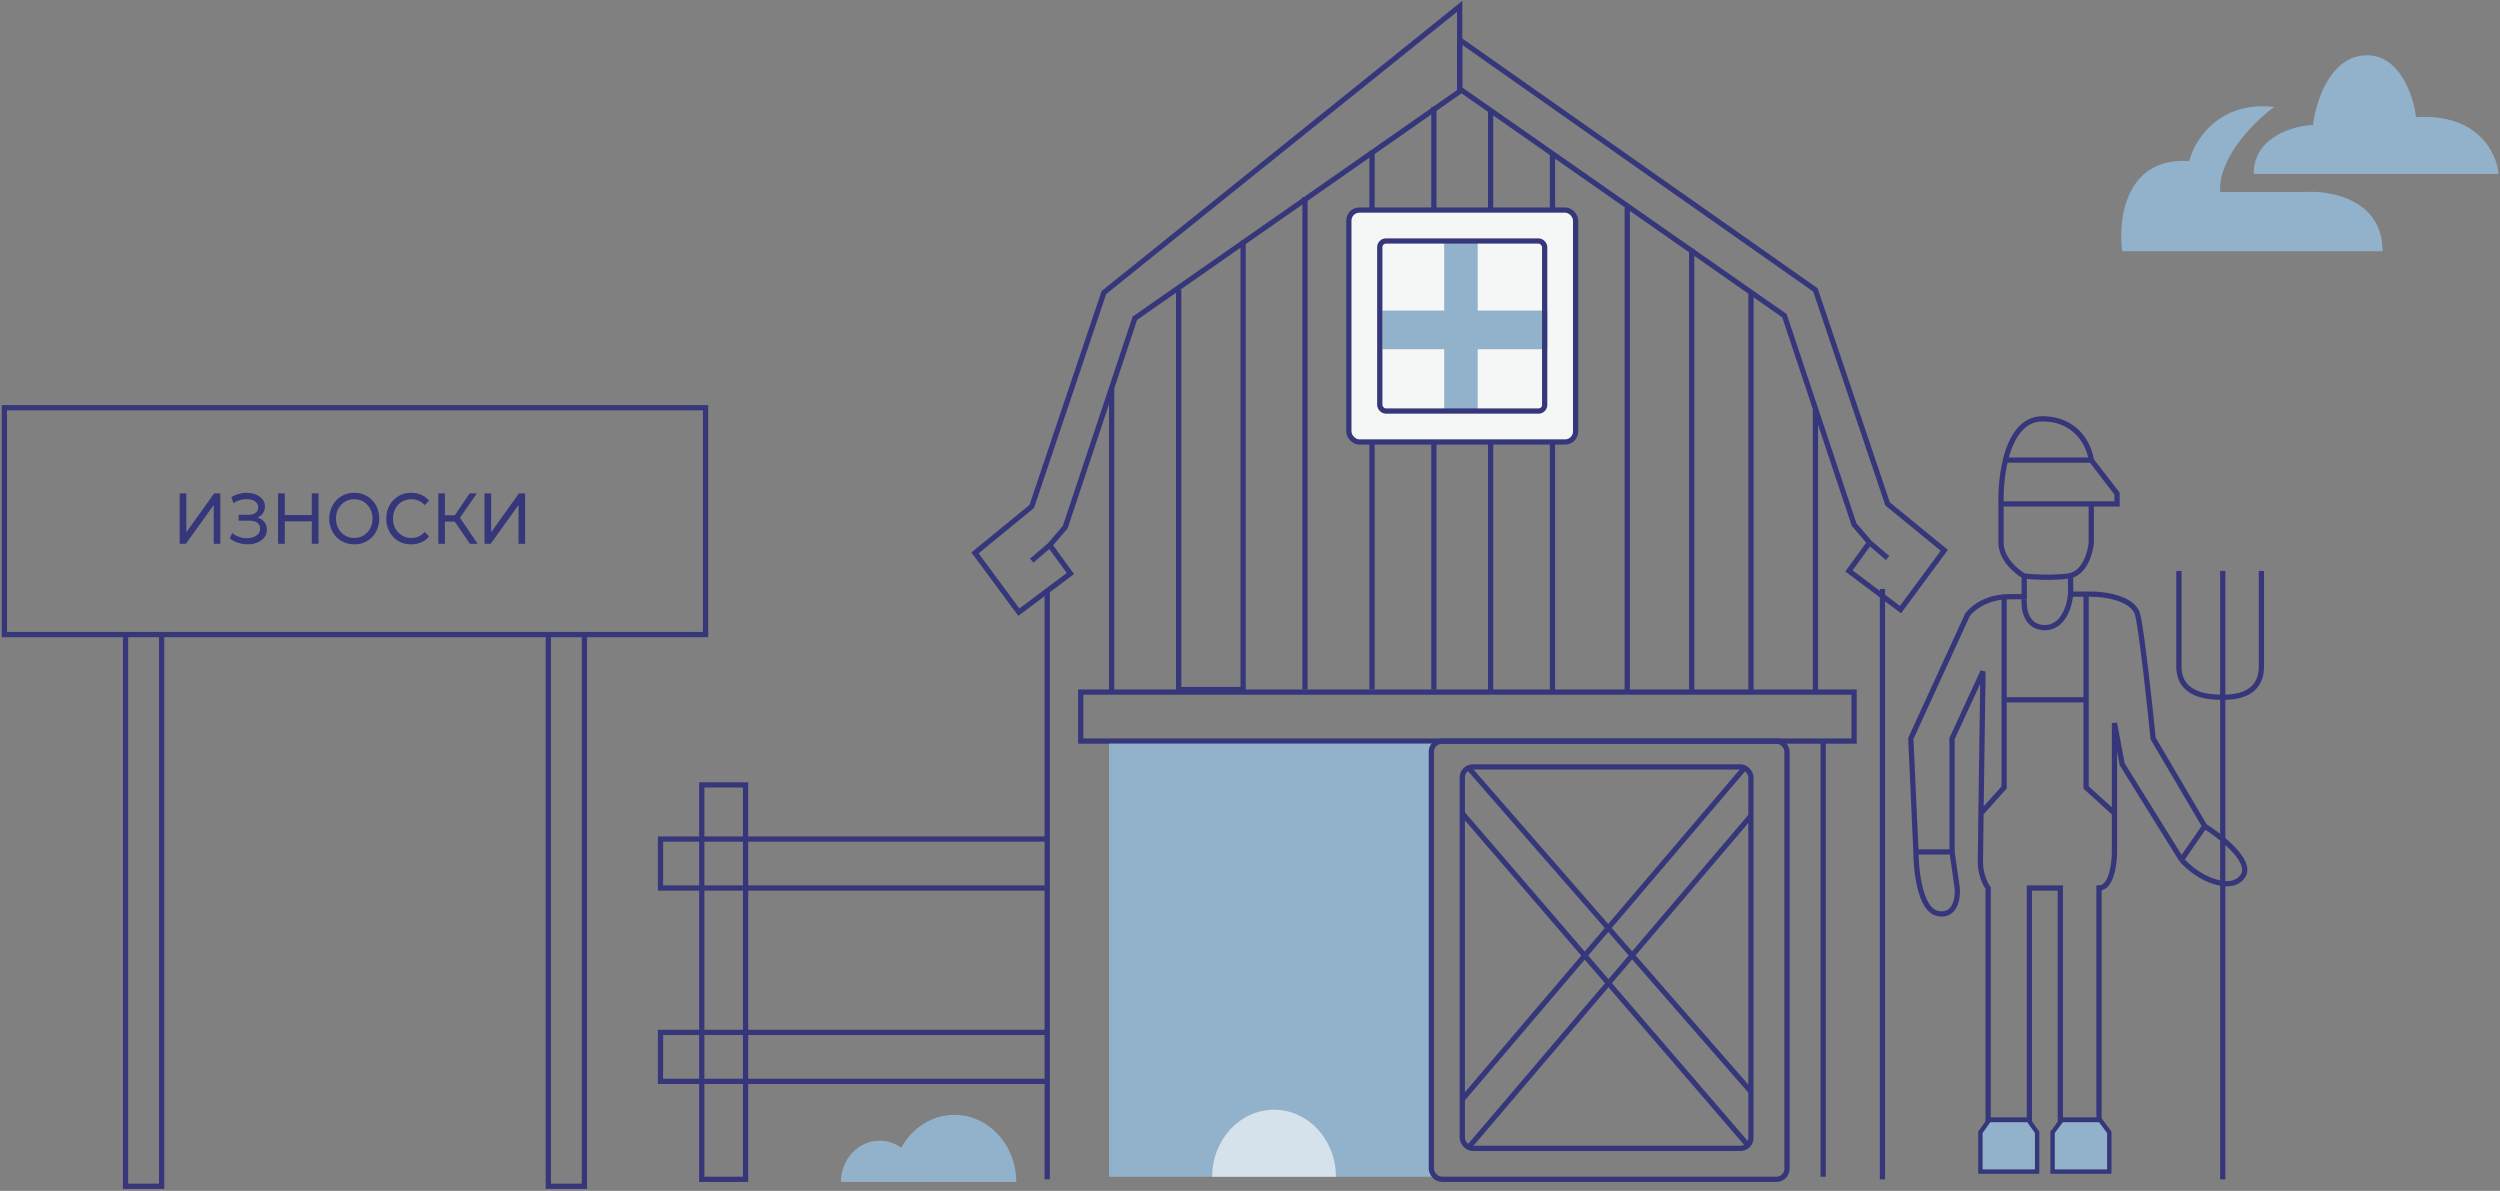 <?xml version="1.0" encoding="UTF-8"?> <svg xmlns="http://www.w3.org/2000/svg" width="571" height="272" viewBox="0 0 571 272" fill="none"><rect x="0" y="0" width="571" height="272" fill="#808080" stroke="none"/><path d="M28.674 144.938H1V93.124H161.154V144.938H36.917M28.674 144.938V270.942H36.917V144.938M28.674 144.938H36.917M125.237 144.938V270.942H133.481V144.938H125.237Z" stroke="#36367A" stroke-width="1.2"></path><path d="M41.039 124.199V112.686H42.558V121.567L48.909 112.686H50.32V124.199H48.817V115.334L42.45 124.199H41.039Z" fill="#36367A"></path><path d="M52.487 122.949L53.024 121.731C53.495 122.126 54.011 122.422 54.574 122.62C55.146 122.817 55.714 122.921 56.276 122.932C56.839 122.932 57.355 122.85 57.826 122.685C58.306 122.521 58.69 122.274 58.976 121.945C59.263 121.616 59.406 121.211 59.406 120.728C59.406 120.136 59.181 119.687 58.731 119.38C58.291 119.073 57.677 118.919 56.89 118.919H54.497V117.587H56.783C57.468 117.587 58 117.439 58.378 117.143C58.767 116.836 58.961 116.414 58.961 115.876C58.961 115.471 58.843 115.131 58.608 114.857C58.383 114.572 58.071 114.358 57.672 114.215C57.284 114.073 56.839 114.001 56.338 114.001C55.847 113.99 55.34 114.062 54.819 114.215C54.297 114.358 53.796 114.588 53.316 114.906L52.825 113.557C53.479 113.163 54.159 112.888 54.865 112.735C55.581 112.57 56.271 112.521 56.936 112.587C57.601 112.642 58.199 112.806 58.731 113.08C59.273 113.344 59.702 113.694 60.02 114.133C60.347 114.561 60.51 115.076 60.51 115.679C60.51 116.227 60.377 116.715 60.111 117.143C59.846 117.559 59.477 117.883 59.007 118.113C58.536 118.332 57.989 118.442 57.365 118.442L57.427 117.998C58.143 117.998 58.761 118.124 59.283 118.376C59.815 118.618 60.224 118.963 60.51 119.412C60.807 119.862 60.955 120.383 60.955 120.975C60.955 121.534 60.822 122.033 60.556 122.472C60.291 122.899 59.927 123.261 59.467 123.557C59.017 123.842 58.501 124.051 57.918 124.182C57.345 124.314 56.742 124.358 56.108 124.314C55.474 124.27 54.844 124.138 54.221 123.919C53.607 123.7 53.029 123.376 52.487 122.949Z" fill="#36367A"></path><path d="M71.212 112.686H72.746V124.199H71.212V112.686ZM65.045 124.199H63.511V112.686H65.045V124.199ZM71.35 119.067H64.892V117.636H71.35V119.067Z" fill="#36367A"></path><path d="M80.928 124.33C80.11 124.33 79.348 124.182 78.642 123.886C77.947 123.59 77.343 123.179 76.832 122.653C76.32 122.115 75.922 121.49 75.635 120.778C75.349 120.065 75.206 119.286 75.206 118.442C75.206 117.598 75.349 116.819 75.635 116.107C75.922 115.394 76.32 114.774 76.832 114.248C77.343 113.711 77.947 113.294 78.642 112.998C79.338 112.702 80.099 112.554 80.928 112.554C81.746 112.554 82.498 112.702 83.183 112.998C83.878 113.283 84.482 113.694 84.993 114.232C85.515 114.758 85.914 115.377 86.19 116.09C86.476 116.803 86.619 117.587 86.619 118.442C86.619 119.297 86.476 120.081 86.19 120.794C85.914 121.507 85.515 122.132 84.993 122.669C84.482 123.195 83.878 123.606 83.183 123.902C82.498 124.188 81.746 124.33 80.928 124.33ZM80.928 122.866C81.521 122.866 82.068 122.757 82.569 122.537C83.081 122.318 83.52 122.011 83.889 121.616C84.267 121.211 84.558 120.739 84.763 120.202C84.978 119.665 85.085 119.078 85.085 118.442C85.085 117.806 84.978 117.22 84.763 116.682C84.558 116.145 84.267 115.679 83.889 115.284C83.52 114.879 83.081 114.566 82.569 114.347C82.068 114.127 81.521 114.018 80.928 114.018C80.324 114.018 79.767 114.127 79.256 114.347C78.754 114.566 78.315 114.879 77.936 115.284C77.558 115.679 77.261 116.145 77.047 116.682C76.842 117.22 76.74 117.806 76.74 118.442C76.74 119.078 76.842 119.665 77.047 120.202C77.261 120.739 77.558 121.211 77.936 121.616C78.315 122.011 78.754 122.318 79.256 122.537C79.767 122.757 80.324 122.866 80.928 122.866Z" fill="#36367A"></path><path d="M93.901 124.33C93.083 124.33 92.326 124.188 91.63 123.902C90.945 123.606 90.347 123.195 89.836 122.669C89.335 122.132 88.941 121.507 88.654 120.794C88.368 120.081 88.225 119.297 88.225 118.442C88.225 117.587 88.368 116.803 88.654 116.09C88.941 115.377 89.34 114.758 89.851 114.232C90.362 113.694 90.961 113.283 91.646 112.998C92.341 112.702 93.098 112.554 93.916 112.554C94.745 112.554 95.507 112.708 96.202 113.015C96.908 113.311 97.506 113.755 97.997 114.347L97 115.383C96.591 114.922 96.13 114.583 95.619 114.363C95.108 114.133 94.561 114.018 93.978 114.018C93.374 114.018 92.812 114.127 92.29 114.347C91.779 114.566 91.334 114.873 90.956 115.268C90.577 115.663 90.281 116.134 90.066 116.682C89.861 117.22 89.759 117.806 89.759 118.442C89.759 119.078 89.861 119.67 90.066 120.218C90.281 120.756 90.577 121.222 90.956 121.616C91.334 122.011 91.779 122.318 92.29 122.537C92.812 122.757 93.374 122.866 93.978 122.866C94.561 122.866 95.108 122.757 95.619 122.537C96.13 122.307 96.591 121.956 97 121.485L97.997 122.521C97.506 123.113 96.908 123.563 96.202 123.87C95.507 124.177 94.74 124.33 93.901 124.33Z" fill="#36367A"></path><path d="M107.336 124.199L103.44 118.524L104.682 117.702L109.085 124.199H107.336ZM100.111 124.199V112.686H101.614V124.199H100.111ZM101.154 119.133V117.686H104.636V119.133H101.154ZM104.82 118.623L103.409 118.393L107.259 112.686H108.901L104.82 118.623Z" fill="#36367A"></path><path d="M110.657 124.199V112.686H112.176V121.567L118.527 112.686H119.939V124.199H118.435V115.334L112.069 124.199H110.657Z" fill="#36367A"></path><path d="M507.674 269.359V159.252M507.674 159.252V130.401M507.674 159.252C510.618 159.252 516.506 158.781 516.506 152.187C516.506 145.592 516.506 134.915 516.506 130.401M507.674 159.252C504.141 159.252 497.664 158.781 497.664 152.187C497.664 145.592 497.664 134.915 497.664 130.401" stroke="#36367A" stroke-width="1.2"></path><path d="M445.849 194.581V168.673L452.914 153.364C452.79 161.797 452.588 175.839 452.456 185.749M445.849 194.581L447.026 202.824C447.222 204.983 446.673 209.183 442.905 208.712C438.194 208.123 437.605 197.525 437.605 194.581M445.849 194.581H437.605M437.605 194.581L436.428 168.673L449.381 140.411C450.294 139.133 453.175 136.668 457.74 136.328M462.335 131.579V136.289H458.802C458.439 136.289 458.084 136.303 457.74 136.328M462.335 131.579C460.569 130.597 457.036 127.693 457.036 123.924C457.036 120.156 457.036 116.466 457.036 115.092M462.335 131.579C464.101 131.775 468.576 132.05 472.345 131.579C472.539 131.554 472.726 131.519 472.907 131.472M457.036 115.092C456.954 112.407 457.183 108.609 458.05 105.082M457.036 115.092H477.644M477.644 105.082C477.251 101.942 474.464 95.662 466.457 95.662C461.769 95.662 459.273 100.102 458.05 105.082M477.644 105.082L483.532 112.737V115.092H477.644M477.644 105.082H458.05M477.644 115.092V123.924C477.458 126.158 476.247 130.617 472.907 131.472M472.907 131.472L472.934 135.7H476.466M503.551 188.693L491.775 168.673C490.99 160.823 489.184 144.179 488.242 140.411C487.3 136.642 480.784 135.7 477.644 135.7H476.466M503.551 188.693C507.28 191.048 514.268 196.582 512.383 199.88C510.028 204.001 502.374 201.057 498.252 196.347M503.551 188.693L498.252 196.347M498.252 196.347L484.71 174.561L482.943 165.14V185.749M457.74 136.328V179.86L452.456 185.749M452.456 185.749C452.379 191.523 452.325 195.895 452.325 196.936C452.325 199.762 453.503 202.039 454.092 202.824V255.816H463.513V202.824H470.578V255.816H479.41V202.824C482.237 202.824 482.943 197.328 482.943 194.581V185.749M476.466 135.7V179.86L482.943 185.749" stroke="#36367A" stroke-width="1.2"></path><path d="M458.215 159.841H476.468" stroke="#36367A" stroke-width="1.2"></path><path d="M462.335 136.878C462.139 139.037 462.806 143.355 467.045 143.355C471.285 143.355 472.737 138.252 472.933 135.7" stroke="#36367A" stroke-width="1.2"></path><path d="M484.712 57.389H544.181C544.181 45.613 532.405 43.454 526.517 43.847H507.087C506.616 35.839 515.134 27.557 519.451 24.416C506.733 23.003 501.198 32.071 500.021 36.781C485.418 35.839 483.73 50.127 484.712 57.389Z" fill="#92B1CA"></path><path d="M570.677 39.725H514.741C514.741 31.246 523.769 28.734 528.284 28.538C528.872 23.435 532.052 13.111 540.06 12.64C548.067 12.169 551.247 21.865 551.836 26.771C565.967 25.829 570.285 35.015 570.677 39.725Z" fill="#92B1CA"></path><path d="M416.408 268.77V169.262" stroke="#36367A" stroke-width="1.2"></path><path d="M399.922 66.81V158.075" stroke="#36367A" stroke-width="1.2"></path><path d="M414.643 93.306V158.075" stroke="#36367A" stroke-width="1.2"></path><path d="M371.66 47.38V158.075" stroke="#36367A" stroke-width="1.2"></path><path d="M386.381 56.801V158.075" stroke="#36367A" stroke-width="1.2"></path><path d="M253.902 158.075H423.477V169.262H325.736H246.836V158.075H253.902ZM253.902 158.075V88.596" stroke="#36367A" stroke-width="1.2"></path><path d="M269.209 66.222V157.486H283.929V55.034" stroke="#36367A" stroke-width="1.2"></path><path d="M298.059 45.025V157.486" stroke="#36367A" stroke-width="1.2"></path><path d="M313.369 34.426V157.486" stroke="#36367A" stroke-width="1.2"></path><path d="M354.584 35.015V158.075" stroke="#36367A" stroke-width="1.2"></path><path d="M327.498 24.416V157.486" stroke="#36367A" stroke-width="1.2"></path><path d="M340.455 25.005V158.075" stroke="#36367A" stroke-width="1.2"></path><path d="M239.769 124.513L244.479 130.99L232.703 139.822L222.693 126.279L235.647 115.681L252.134 66.81L333.388 1.453V20.884L259.199 72.698L243.301 120.391L239.769 124.513ZM239.769 124.513L235.647 128.046" stroke="#36367A" stroke-width="1.2"></path><path d="M427.007 123.924L422.296 130.401L434.072 139.233L444.082 125.691L431.128 115.092L414.642 66.222L333.387 9.108V20.295L407.576 72.109L423.474 119.803L427.007 123.924ZM427.007 123.924L431.128 127.457" stroke="#36367A" stroke-width="1.2"></path><path d="M239.182 269.359V134.523" stroke="#36367A" stroke-width="1.2"></path><path d="M429.953 269.359V134.523" stroke="#36367A" stroke-width="1.2"></path><path d="M160.279 179.272V269.359H170.289V179.272H160.279Z" stroke="#36367A" stroke-width="1.2"></path><path d="M239.18 202.824H150.859V191.637H239.18" stroke="#36367A" stroke-width="1.2"></path><path d="M239.18 246.984H150.859V235.797H239.18" stroke="#36367A" stroke-width="1.2"></path><rect x="253.311" y="169.851" width="74.189" height="98.919" fill="#92B1CA"></rect><rect x="326.922" y="169.273" width="81.232" height="100.074" rx="2.4" stroke="#36367A" stroke-width="1.2"></rect><path d="M217.983 254.639C210.178 254.639 203.852 261.493 203.852 269.947H232.114C232.114 261.493 225.787 254.639 217.983 254.639Z" fill="#92B1CA"></path><path d="M290.995 253.461C283.19 253.461 276.863 260.315 276.863 268.77H305.126C305.126 260.315 298.799 253.461 290.995 253.461Z" fill="#D6E2EB"></path><path d="M200.908 260.526C196.03 260.526 192.076 264.744 192.076 269.947H209.74C209.74 264.744 205.786 260.526 200.908 260.526Z" fill="#92B1CA"></path><path d="M452.324 258.62L454.317 255.816H463.285L465.278 258.62V267.592H452.324V258.62Z" fill="#92B1CA" stroke="#36367A"></path><path d="M468.812 258.62L470.901 255.816H479.678L481.766 258.62V267.592H468.812V258.62Z" fill="#92B1CA" stroke="#36367A"></path><rect x="308.079" y="47.98" width="51.792" height="52.97" rx="2.4" fill="#F5F7F6" stroke="#36367A" stroke-width="1.2"></rect><path d="M353.404 70.932H315.721V79.764H353.404V70.932Z" fill="#92B1CA"></path><path d="M329.854 55.034V93.895H337.508V55.034H329.854Z" fill="#92B1CA"></path><rect x="315.143" y="55.045" width="37.661" height="38.839" rx="1.4" stroke="#36367A" stroke-width="1.2"></rect><rect x="333.989" y="175.161" width="65.924" height="87.121" rx="2.4" stroke="#36367A" stroke-width="1.2"></rect><path d="M333.979 185.748L399.336 261.704" stroke="#36367A" stroke-width="1.2"></path><path d="M399.922 186.337L335.742 261.704" stroke="#36367A" stroke-width="1.2"></path><path d="M335.744 175.739L399.924 249.339" stroke="#36367A" stroke-width="1.2"></path><path d="M398.156 175.739L333.977 251.106" stroke="#36367A" stroke-width="1.2"></path></svg> 
